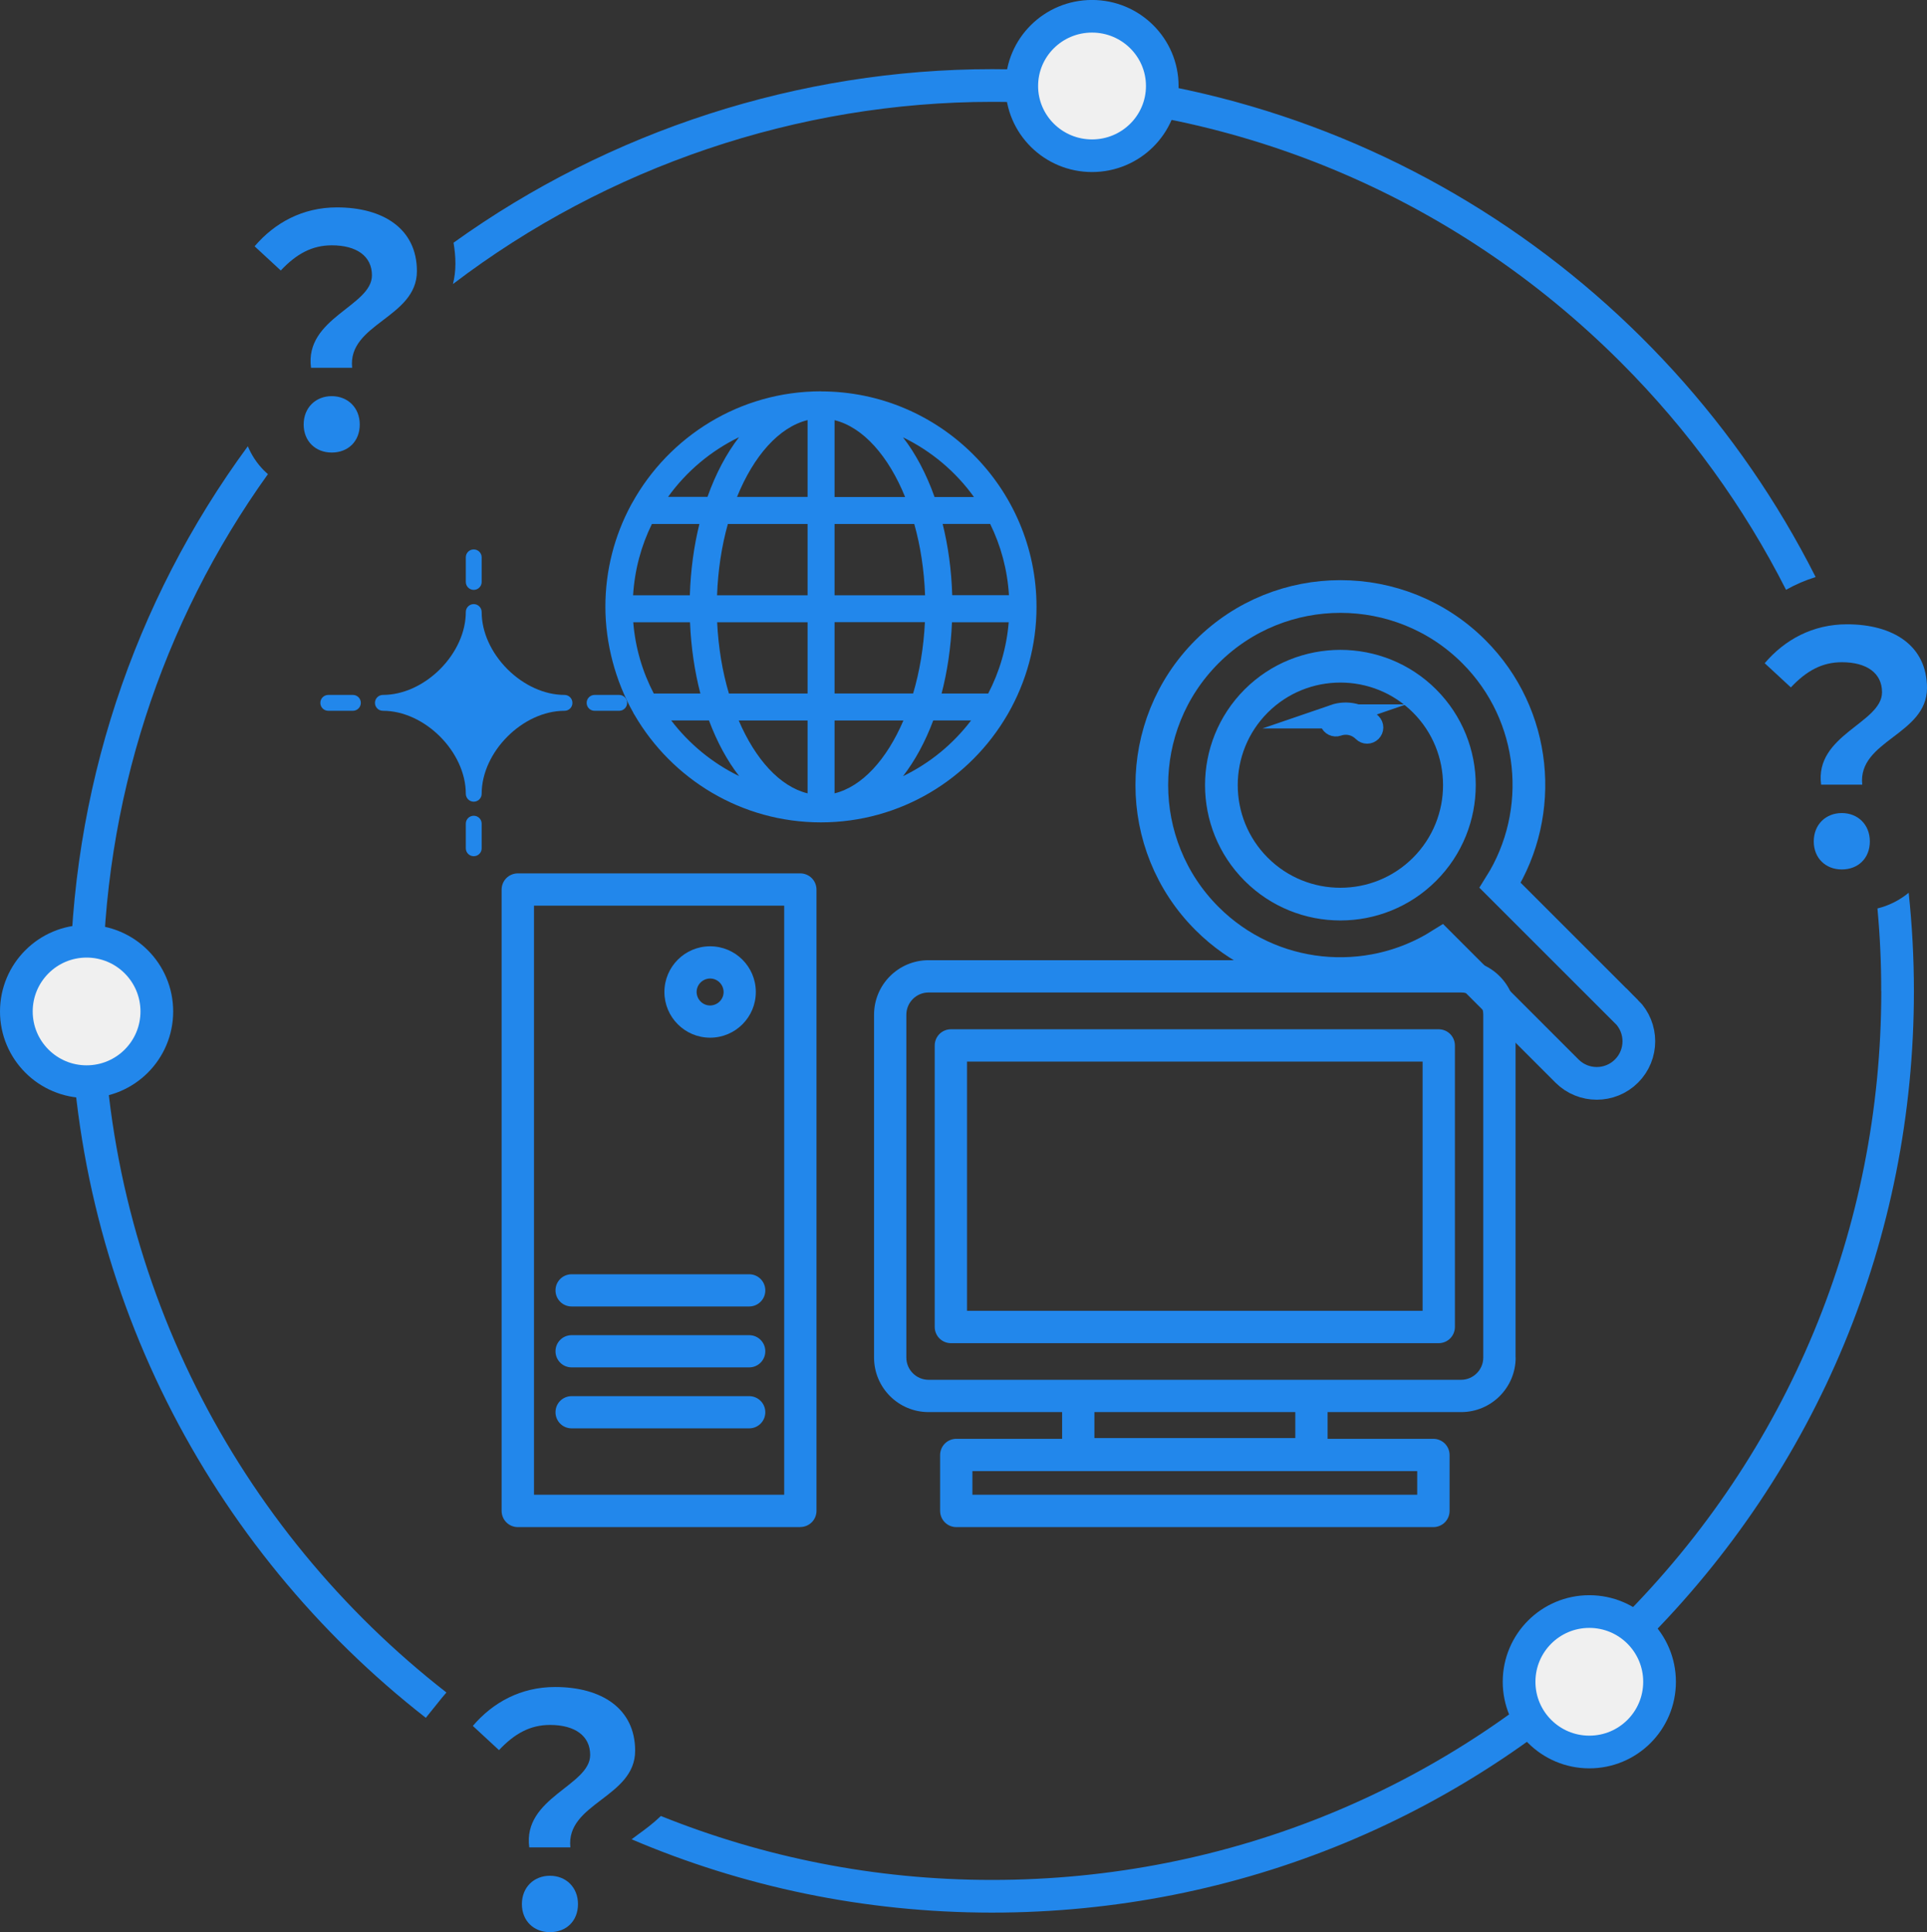 <?xml version="1.0" encoding="UTF-8"?><svg id="_レイヤー_2" xmlns="http://www.w3.org/2000/svg" viewBox="0 0 235.68 236.37"><rect x="0" y="0" width="235.68" height="236.37" fill="#333333" stroke="none"/><defs><style>.cls-1{fill:#f0f0f0;}.cls-2,.cls-3,.cls-4,.cls-5{stroke:#2287eb;}.cls-2,.cls-3,.cls-4,.cls-5,.cls-6{fill:none;}.cls-2,.cls-4{stroke-width:4px;}.cls-2,.cls-5{stroke-miterlimit:10;}.cls-3{stroke-width:3.99px;}.cls-3,.cls-4{stroke-linejoin:round;}.cls-7{isolation:isolate;}.cls-5{stroke-width:2.95px;}.cls-8{fill:#2287eb;}</style></defs><g id="_解決ネットワーク導入"><g id="_ネット3"><g id="_クラウドメリット_"><g id="_枠"><g class="cls-7"><path class="cls-8" d="M230.18,84.68c0-2.34-1.87-3.67-4.91-3.67-2.42,0-4.33,1.05-6.24,3.08l-3.2-2.96c2.46-2.89,5.89-4.76,10.06-4.76,5.66,0,9.79,2.61,9.79,7.8,0,5.73-8.5,6.4-7.92,11.82h-5.03c-.82-6.12,7.45-7.53,7.45-11.31Zm-8.35,18.25c0-2.07,1.48-3.47,3.43-3.47s3.43,1.4,3.43,3.47-1.44,3.43-3.43,3.43-3.43-1.4-3.43-3.43Z"/></g><g class="cls-7"><path class="cls-8" d="M72.18,214.68c0-2.34-1.87-3.67-4.91-3.67-2.42,0-4.33,1.05-6.24,3.08l-3.2-2.96c2.46-2.89,5.89-4.76,10.06-4.76,5.66,0,9.79,2.61,9.79,7.8,0,5.73-8.5,6.4-7.92,11.82h-5.03c-.82-6.12,7.45-7.53,7.45-11.31Zm-8.35,18.25c0-2.07,1.48-3.47,3.43-3.47s3.43,1.4,3.43,3.47-1.44,3.43-3.43,3.43-3.43-1.4-3.43-3.43Z"/></g><g><path class="cls-6" d="M121.37,12.46h-.04c-23.73,0-47.06,7.91-65.92,22.28-.95,3.94-4.04,6.21-6.01,7.65-.6,.44-1.47,1.08-1.81,1.46l.12,1.8c.97,1.47,1.52,3.25,1.52,5.19,0,.2,0,.42-.02,.64-.17,2.55-1.32,4.88-3.23,6.56-1.76,1.54-3.96,2.37-6.27,2.37-.1,0-.21,0-.31,0-.11,0-.23,0-.34,0-2.34-.01-4.54-.87-6.28-2.41-13.04,18.19-20.19,40.11-20.2,63.18-.01,34.86,16.46,65.95,42.04,85.87,3.56-4.01,8.62-6.3,14.02-6.32,9.59,0,15.77,5.31,15.77,13.53,0,3.64-1.71,6.13-3.56,7.9,12.51,5.04,26.16,7.82,40.45,7.82h.05c29.03,0,56.33-11.3,76.87-31.82,20.55-20.53,31.87-47.84,31.89-76.89,0-3.4-.16-6.78-.46-10.13-.73,.18-1.47,.27-2.23,.27-.1,0-.21,0-.31,0-.11,0-.23,0-.34,0-5.26-.02-9.51-4.32-9.5-9.57,0-2.1,.64-3.99,1.75-5.52l-.08-.8c-.25-2.39,.23-4.37,1.06-6.01l-9.9-9.09,2.94-3.65c1.53-1.9,3.38-3.45,5.44-4.61-5.14-10.15-11.91-19.52-20.18-27.8-20.53-20.55-47.84-31.87-76.89-31.89Z"/><path class="cls-6" d="M68.23,232.85c0-.09-.04-.21-.13-.31,0,0-.02-.02-.03-.03,0,0,0,0,0,0-.1,.09-.15,.22-.16,.31,0,.11,.07,.25,.16,.36,.09-.11,.15-.25,.16-.35Z"/><path class="cls-6" d="M227.23,101.85c0-.09-.04-.21-.13-.31,0,0-.02-.02-.03-.03,0,0,0,0,0,0-.1,.09-.15,.22-.16,.31,0,.11,.07,.25,.16,.36,.09-.11,.15-.25,.16-.35Z"/><path class="cls-6" d="M39.54,50.85c0-.09-.04-.21-.13-.31,0,0-.02-.02-.03-.02-.09,.08-.15,.19-.16,.32,0,.11,.07,.25,.16,.37,.09-.11,.15-.25,.16-.35Z"/><path class="cls-8" d="M55.41,34.74c18.86-14.37,42.2-22.28,65.92-22.28h.04c29.05,.01,56.36,11.34,76.89,31.89,8.27,8.28,15.04,17.66,20.18,27.8,1.15-.65,2.36-1.17,3.62-1.56-18.57-36.8-56.72-62.11-100.69-62.13h-.04c-23.56,0-46.76,7.51-65.86,21.23,.14,.82,.23,1.68,.23,2.57s-.11,1.72-.3,2.48Z"/><path class="cls-8" d="M230.09,121.26c-.01,29.05-11.34,56.36-31.89,76.89-20.54,20.52-47.84,31.82-76.87,31.82h-.05c-14.29,0-27.94-2.79-40.45-7.82-.96,.92-1.94,1.65-2.75,2.23-.25,.18-.54,.4-.83,.62,13.53,5.77,28.41,8.96,44.02,8.97h.05c30.1,0,58.4-11.72,79.7-32.99,21.31-21.29,33.05-49.6,33.06-79.72,0-4.07-.22-8.09-.64-12.05-1.13,.93-2.43,1.58-3.82,1.92,.31,3.35,.47,6.73,.46,10.13Z"/><path class="cls-8" d="M54.61,207.05c-25.58-19.93-42.06-51.01-42.04-85.87,0-23.06,7.16-44.99,20.2-63.18-.15-.14-.31-.27-.46-.42-.87-.87-1.54-1.89-2-2.99-14.01,19.07-21.73,42.21-21.74,66.58-.01,36.11,17.04,68.31,43.51,88.97l1.92-2.39c.2-.24,.4-.48,.6-.71Z"/></g><g class="cls-7"><path class="cls-8" d="M45.49,33.68c0-2.34-1.87-3.67-4.91-3.67-2.42,0-4.33,1.05-6.24,3.08l-3.2-2.96c2.46-2.89,5.89-4.76,10.06-4.76,5.66,0,9.79,2.61,9.79,7.8,0,5.73-8.5,6.4-7.92,11.82h-5.03c-.82-6.12,7.45-7.53,7.45-11.31Zm-8.35,18.25c0-2.07,1.48-3.47,3.43-3.47s3.43,1.4,3.43,3.47-1.44,3.43-3.43,3.43-3.43-1.4-3.43-3.43Z"/></g><path id="_パス_13" class="cls-1" d="M10.59,115.14c4.74,0,8.59,3.84,8.59,8.59s-3.84,8.59-8.59,8.59c-4.74,0-8.59-3.84-8.59-8.59h0c0-4.74,3.84-8.59,8.59-8.59"/><path id="_パス_14" class="cls-4" d="M10.59,115.14c4.74,0,8.59,3.84,8.59,8.59s-3.84,8.59-8.59,8.59c-4.74,0-8.59-3.84-8.59-8.59h0c0-4.74,3.84-8.59,8.59-8.59Z"/><path id="_パス_11" class="cls-1" d="M133.56,1.87c4.74,0,8.59,3.84,8.59,8.59,0,4.74-3.84,8.59-8.59,8.59-4.74,0-8.59-3.84-8.59-8.59h0c0-4.74,3.84-8.59,8.59-8.59"/><path id="_パス_12" class="cls-3" d="M133.56,1.99c4.74,0,8.59,3.82,8.59,8.53,0,4.71-3.84,8.53-8.59,8.53-4.74,0-8.59-3.82-8.59-8.53h0c0-4.71,3.84-8.53,8.59-8.53Z"/><path id="_パス_13-2" class="cls-1" d="M194.38,197.14c4.74,0,8.59,3.84,8.59,8.59s-3.84,8.59-8.59,8.59c-4.74,0-8.59-3.84-8.59-8.59h0c0-4.74,3.84-8.59,8.59-8.59"/><path id="_パス_14-2" class="cls-4" d="M194.38,197.14c4.74,0,8.59,3.84,8.59,8.59s-3.84,8.59-8.59,8.59c-4.74,0-8.59-3.84-8.59-8.59h0c0-4.74,3.84-8.59,8.59-8.59Z"/></g></g><g><path class="cls-8" d="M69.05,85.01h0c-2.44,0-4.98-1.15-6.99-3.15-2-2.01-3.15-4.55-3.15-6.99,0-.53-.43-.97-.97-.97s-.97,.43-.97,.97c0,2.44-1.15,4.98-3.15,6.99-2.01,2-4.55,3.15-6.99,3.15-.53,0-.97,.43-.97,.97s.43,.97,.97,.97c5.12,0,10.14,5.03,10.14,10.15,0,.53,.43,.97,.97,.97s.97-.43,.97-.97c0-5.12,5.02-10.15,10.14-10.15h0c.53,0,.97-.43,.96-.97,0-.53-.43-.97-.96-.97Z"/><path class="cls-8" d="M57.94,72.16c.53,0,.97-.43,.97-.97v-3.01c0-.53-.43-.97-.97-.97s-.97,.43-.97,.97v3.01c0,.53,.43,.97,.97,.97Z"/><path class="cls-8" d="M57.94,99.79c-.53,0-.97,.43-.97,.97v3.01c0,.53,.43,.97,.97,.97s.97-.43,.97-.97v-3.01c0-.53-.43-.97-.97-.97Z"/><path class="cls-8" d="M75.73,85.01h-3.01c-.53,0-.97,.43-.97,.97s.43,.97,.97,.97h3.01c.53,0,.97-.43,.97-.97s-.43-.97-.97-.97Z"/><path class="cls-8" d="M43.16,85.01h-3.01c-.53,0-.97,.43-.97,.97s.43,.97,.97,.97h3.01c.53,0,.97-.43,.97-.97s-.43-.97-.97-.97Z"/></g><g id="_36"><g><path class="cls-8" d="M185.36,166.07v-41.94c0-3.68-2.98-6.67-6.67-6.67H113.57c-3.68,0-6.67,2.98-6.67,6.67v41.94c0,3.68,2.98,6.67,6.67,6.67h16.33v3.27h-12.94c-.52,0-1.03,.21-1.4,.58-.37,.37-.58,.88-.58,1.4v6.84c0,.52,.21,1.03,.58,1.4s.88,.58,1.4,.58h58.35c.52,0,1.03-.21,1.4-.58s.58-.88,.58-1.4v-6.84c0-.52-.21-1.03-.58-1.4-.37-.37-.88-.58-1.4-.58h-12.94v-3.27h16.33c3.68,0,6.67-2.98,6.67-6.67Zm-12.03,16.78h-54.4v-2.89h54.4v2.89Zm-14.91-6.93h-24.57v-3.18h24.57v3.18Zm20.28-7.13H113.57c-1.5,0-2.72-1.22-2.72-2.72v-41.94c0-1.5,1.22-2.72,2.72-2.72h65.12c1.5,0,2.72,1.22,2.72,2.72v41.94c0,1.5-1.22,2.72-2.72,2.72Z"/><path class="cls-8" d="M175.96,125.91h-59.66c-.52,0-1.03,.21-1.4,.58-.37,.37-.58,.88-.58,1.4v34.44c0,.52,.21,1.03,.58,1.4,.37,.37,.88,.58,1.4,.58h59.66c.52,0,1.03-.21,1.4-.58,.37-.37,.58-.88,.58-1.4v-34.44c0-.52-.21-1.03-.58-1.4-.37-.37-.88-.58-1.4-.58Zm-57.69,3.95h55.72v30.49h-55.72v-30.49Z"/></g><path class="cls-8" d="M97.88,186.8c.52,0,1.03-.21,1.4-.58,.37-.37,.58-.88,.58-1.4V108.82c0-.52-.21-1.03-.58-1.4-.37-.37-.88-.58-1.4-.58H63.33c-.52,0-1.03,.21-1.4,.58s-.58,.88-.58,1.4v76.01c0,.52,.21,1.03,.58,1.4s.88,.58,1.4,.58h34.55Zm-32.57-76.01h30.6v72.06h-30.6V110.79Z"/><path class="cls-8" d="M86.85,126.94c3.09,0,5.59-2.5,5.59-5.59s-2.5-5.59-5.59-5.59c-3.09,0-5.59,2.51-5.59,5.59s2.5,5.59,5.59,5.59Zm0-7.24c.91,0,1.64,.74,1.65,1.65,0,.91-.74,1.64-1.65,1.65-.91,0-1.64-.74-1.65-1.65,0-.91,.74-1.64,1.65-1.65Z"/><path class="cls-8" d="M69.91,159.82h21.72c1.09,0,1.97-.88,1.97-1.97s-.88-1.97-1.97-1.97h-21.72c-1.09,0-1.97,.88-1.97,1.97s.88,1.97,1.97,1.97Z"/><path class="cls-8" d="M91.63,163.33h-21.72c-1.09,0-1.97,.88-1.97,1.97s.88,1.97,1.97,1.97h21.72c1.09,0,1.97-.88,1.97-1.97s-.88-1.97-1.97-1.97Z"/><path class="cls-8" d="M91.63,170.79h-21.72c-1.09,0-1.97,.88-1.97,1.97s.88,1.97,1.97,1.97h21.72c1.09,0,1.97-.88,1.97-1.97s-.88-1.97-1.97-1.97Z"/></g><g><path class="cls-2" d="M198.92,123.75l-15.45-15.45c5.59-8.91,4.53-20.83-3.21-28.58-9-9-23.64-9-32.64,0-9,9-9,23.64,0,32.64,7.75,7.75,19.67,8.81,28.58,3.21l15.45,15.45c2.01,2.01,5.27,2.01,7.28,0,2.01-2.01,2.01-5.27,0-7.28Zm-24.69-17.41c-5.68,5.68-14.91,5.68-20.59,0-5.68-5.68-5.68-14.91,0-20.59,5.68-5.67,14.91-5.67,20.59,0,5.68,5.68,5.68,14.91,0,20.59Z"/><path class="cls-5" d="M163.21,87.64c-.26,.09-.4,.38-.31,.64,.09,.26,.38,.4,.64,.31,1.17-.41,2.44-.11,3.31,.76,.2,.2,.51,.2,.71,0,.2-.2,.2-.51,0-.71-1.13-1.13-2.84-1.52-4.35-1Z"/></g><path class="cls-8" d="M100.41,47.87c-9.93,0-18.59,5.52-23.09,13.65-.02,.03-.04,.07-.06,.1-.02,.04-.04,.08-.06,.11-.01,.03-.03,.06-.05,.09-1.98,3.7-3.11,7.92-3.11,12.41s1.24,9.09,3.39,12.91c.05,.11,.11,.22,.18,.32,4.57,7.85,13.07,13.14,22.79,13.14s18.23-5.3,22.8-13.15c.04-.05,.07-.11,.1-.17,2.2-3.85,3.47-8.3,3.47-13.04,0-14.54-11.83-26.36-26.36-26.36Zm18.71,12.93h-4.82c-1-2.82-2.31-5.3-3.86-7.3,3.47,1.68,6.45,4.2,8.68,7.3Zm1.74,24.04h-5.7c.7-2.69,1.14-5.62,1.27-8.72h6.94c-.26,3.12-1.13,6.07-2.51,8.72Zm-43.41-8.72h6.94c.13,3.09,.57,6.03,1.27,8.72h-5.7c-1.38-2.65-2.26-5.59-2.51-8.72Zm2.28-12.02h5.81c-.67,2.7-1.07,5.63-1.17,8.72h-6.94c.19-3.11,.99-6.06,2.3-8.72Zm22.34-3.3v-9.4c3.5,.86,6.6,4.4,8.63,9.4h-8.63Zm9.75,3.3c.75,2.67,1.21,5.62,1.32,8.72h-11.07v-8.72h9.75Zm-13.05-12.71v9.4h-8.63c2.03-5.01,5.13-8.54,8.63-9.4Zm0,12.71v8.72h-11.07c.11-3.1,.57-6.04,1.32-8.72h9.75Zm-11.05,12.02h11.05v8.72h-9.62c-.79-2.66-1.29-5.61-1.44-8.72Zm11.05,12.02v8.91c-3.39-.83-6.39-4.17-8.42-8.91h8.42Zm3.3,8.91v-8.91h8.42c-2.03,4.75-5.04,8.08-8.42,8.91Zm0-12.22v-8.72h11.05c-.15,3.1-.65,6.05-1.44,8.72h-9.62Zm14.39-12.02c-.09-3.09-.5-6.02-1.17-8.72h5.81c1.31,2.66,2.11,5.61,2.3,8.72h-6.94Zm-26.07-19.33c-1.55,2.01-2.86,4.48-3.86,7.3h-4.82c2.23-3.1,5.21-5.62,8.68-7.3Zm-8.31,34.65h4.63c.98,2.62,2.22,4.92,3.69,6.81-3.28-1.59-6.12-3.94-8.31-6.81Zm28.37,6.81c1.46-1.89,2.71-4.19,3.69-6.81h4.63c-2.19,2.88-5.03,5.22-8.31,6.81Z"/></g></g></svg>